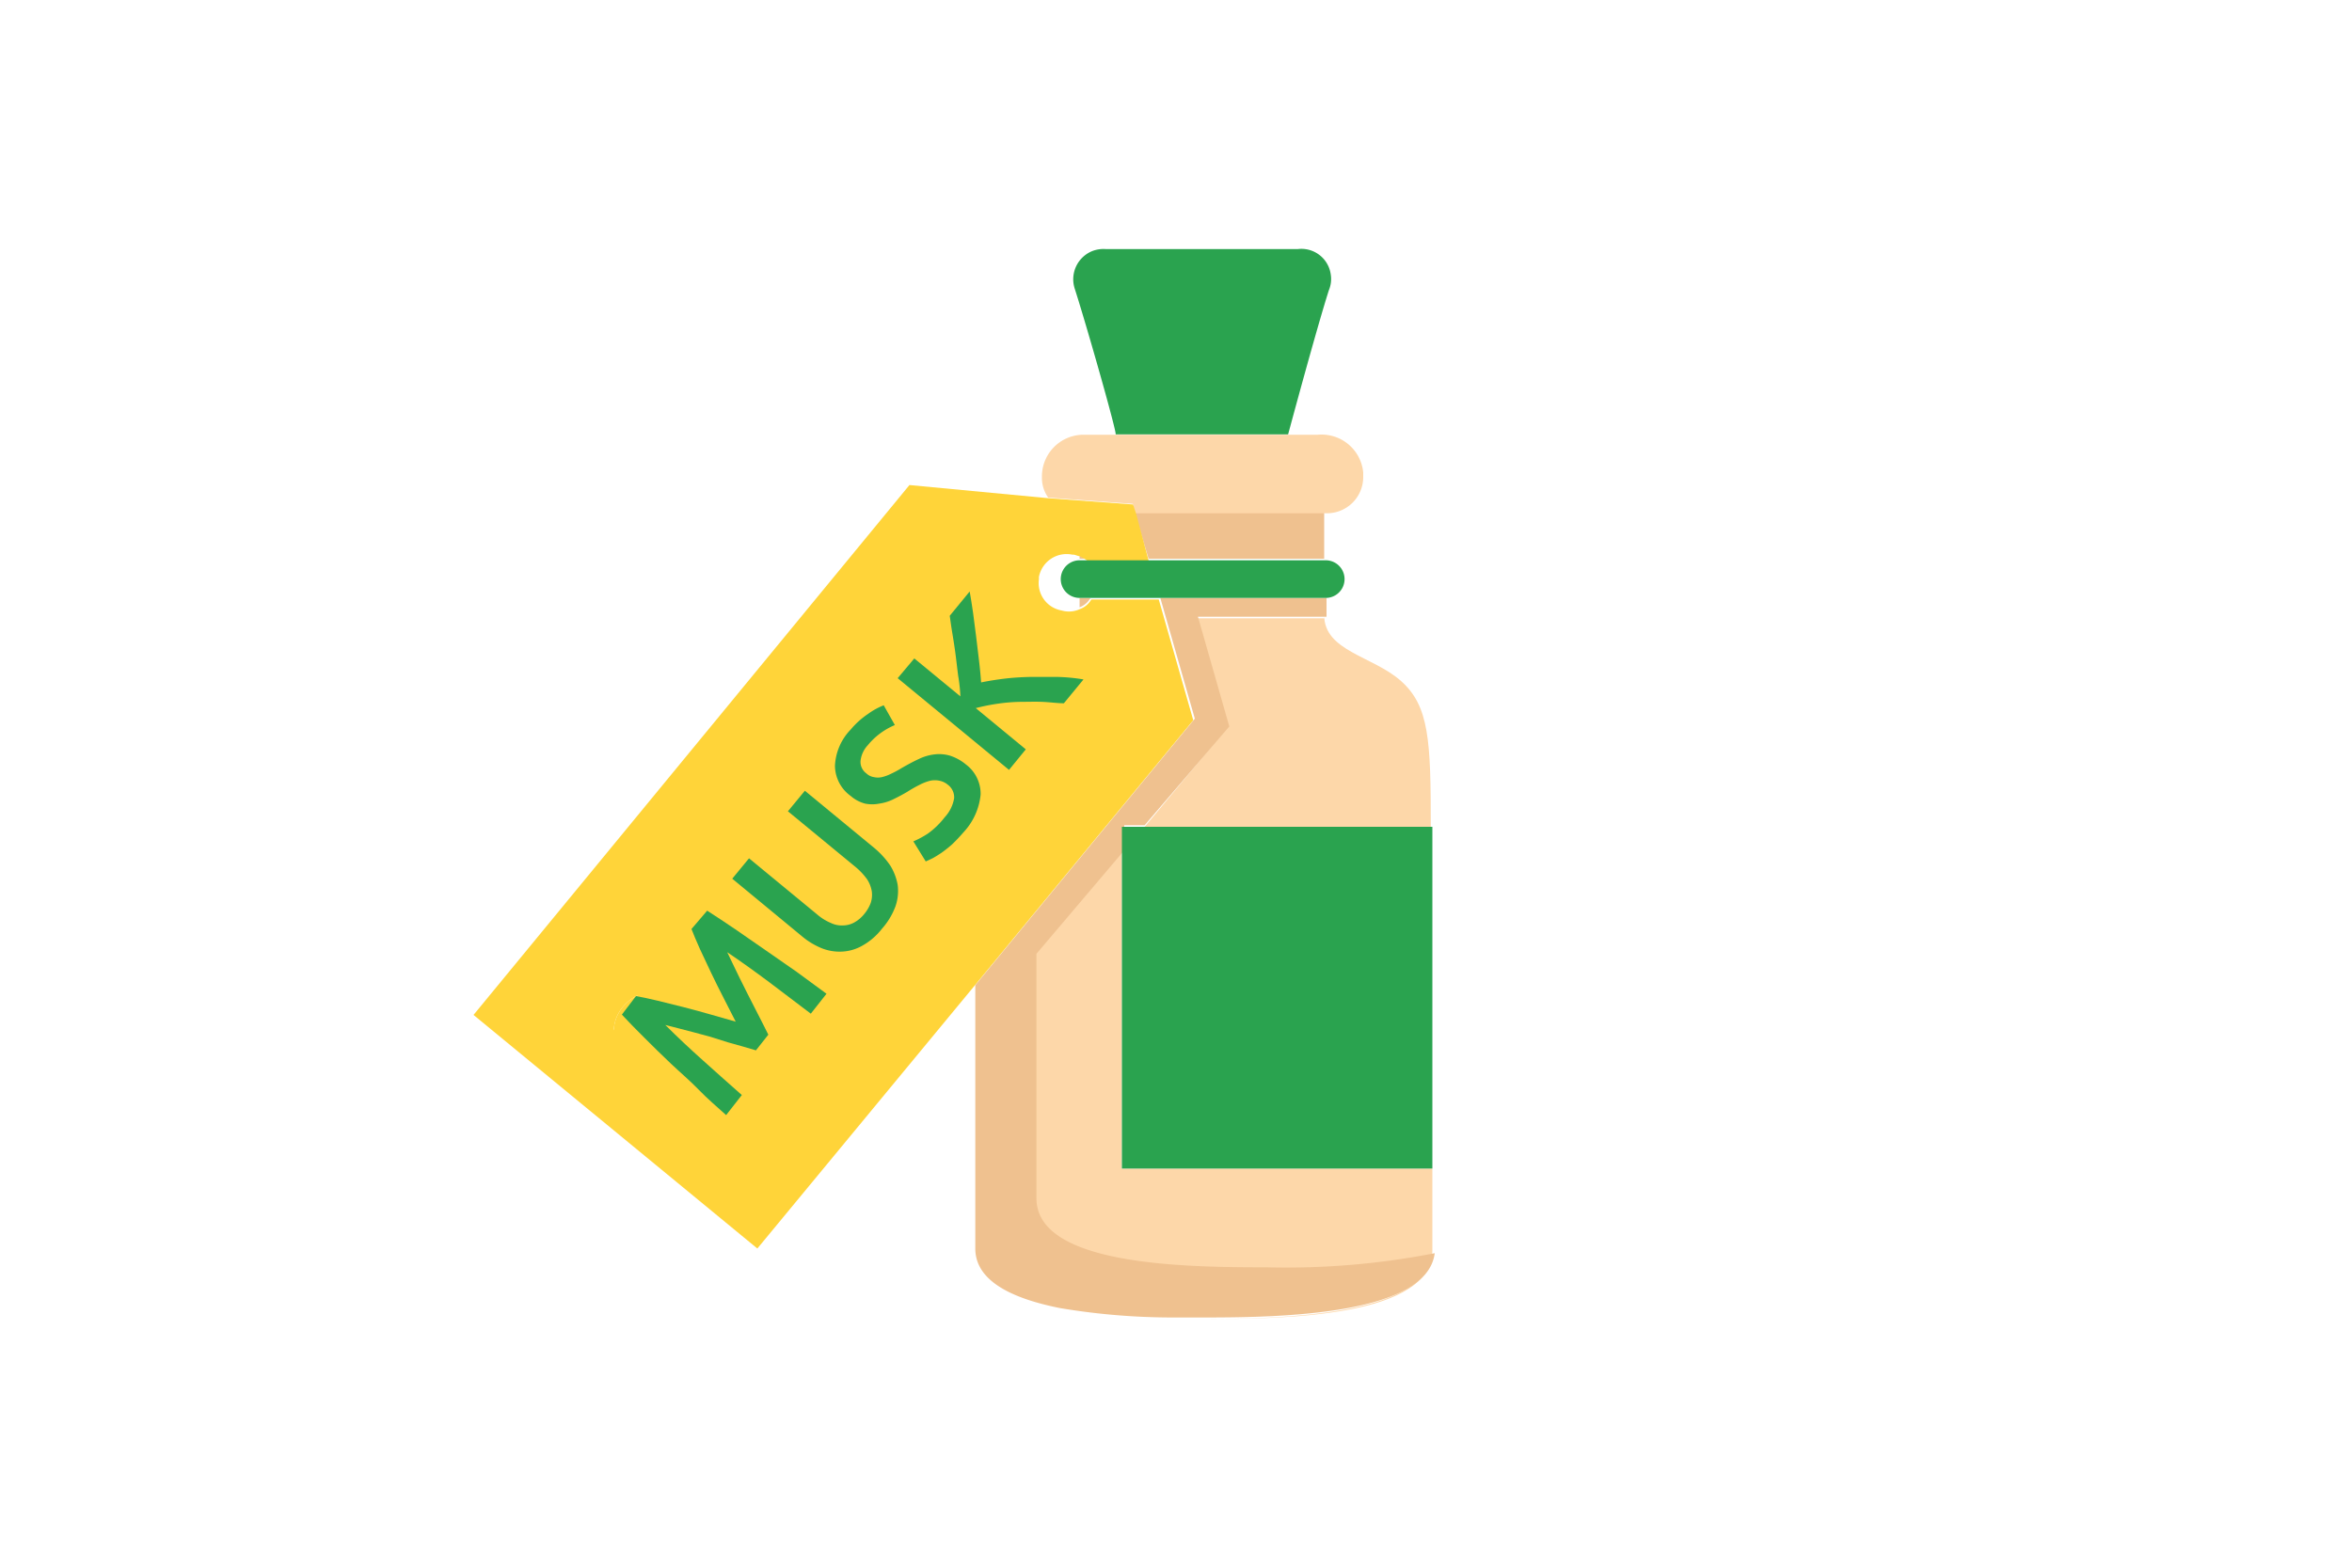 <svg id="Слой_1" data-name="Слой 1" xmlns="http://www.w3.org/2000/svg" width="150" height="100" viewBox="0 0 150 100">
  <defs>
    <style>
      .cls-1 {
        fill: #fdd7a9;
      }

      .cls-2 {
        fill: #efc18f;
      }

      .cls-3 {
        fill: #2aa34f;
      }

      .cls-4 {
        fill: #ffd439;
      }
    </style>
  </defs>
  <g>
    <path class="cls-1" d="M78.25,46.44l-2-7h8.2v-.2c0,2.3,3.1,2.6,4.9,4.2s1.9,3.8,1.9,9.3H73Z"/>
    <path class="cls-1" d="M91.35,80c-3.2.9-7.7.9-10.7.9-5.1,0-14.7-.1-14.7-4.4V60.94l5.6-6.6v20.2h19.8v5.2c0,4.3-9.5,4.4-14.7,4.4C81.65,84.14,90.85,83.94,91.35,80Z"/>
    <path class="cls-2" d="M68.85,35.34a2.55,2.55,0,0,1,.5.3h-.5Z"/>
    <path class="cls-2" d="M72.35,32.64h12.1v3H73.25Z"/>
    <path class="cls-2" d="M69.55,38.14a1.37,1.37,0,0,1-.7.6v-.6Z"/>
    <path class="cls-2" d="M74,38.14h10.6v1.2h-8.2l2,7L73,52.64h-1.3v1.6l-5.6,6.6v15.6c0,4.3,9.5,4.4,14.7,4.4a49.33,49.33,0,0,0,10.7-.9c-.5,3.9-9.6,4.1-14.6,4.1h-2.1a43.37,43.37,0,0,1-7.2-.6c-3-.6-5.4-1.7-5.4-3.8V62.84l14-17Z"/>
    <path class="cls-3" d="M68.55,18.44A1.94,1.94,0,0,1,69.7,16a2,2,0,0,1,.85-.11h12.2a1.89,1.89,0,0,1,2.12,1.62,1.83,1.83,0,0,1-.12,1c-.8,2.5-2.6,9.2-2.6,9.2h-11C71.25,27.64,69.35,20.94,68.55,18.44Z"/>
    <path class="cls-1" d="M72.35,32.64l-.1-.5-5.4-.4a2.15,2.15,0,0,1-.4-1.3,2.66,2.66,0,0,1,2.6-2.71h15a2.67,2.67,0,0,1,2.89,2.41c0,.1,0,.2,0,.29a2.31,2.31,0,0,1-2.3,2.31H72.35Z"/>
    <polygon class="cls-3" points="71.55 74.54 71.55 54.34 71.55 52.74 72.95 52.74 91.35 52.74 91.35 52.74 91.35 52.84 91.35 74.54 71.55 74.54"/>
    <path class="cls-4" d="M58,30.94l-27.8,33.8,18.1,14.9,13.8-16.7,14-17-2.2-7.7h-4.3a1.37,1.37,0,0,1-.7.6,1.67,1.67,0,0,1-1.2.1,1.77,1.77,0,0,1-1.44-2,.83.83,0,0,1,0-.15,1.8,1.8,0,0,1,2.13-1.41h.07c.1,0,.3.1.4.1a2.55,2.55,0,0,1,.5.3h3.9l-.8-3-.2-.6-5.4-.4Zm-16.1,32.4a1.51,1.51,0,0,1,.9.2,2.3,2.3,0,0,1,.8.5l2.5,2.1a2.83,2.83,0,0,1,.7.8,1.73,1.73,0,0,1,.3.9,4.14,4.14,0,0,1-.1,1,2.68,2.68,0,0,1-.6,1,2.42,2.42,0,0,1-1.4.9,2.23,2.23,0,0,1-1.6-.2l.5-1.3a1.11,1.11,0,0,0,.8.1,1.64,1.64,0,0,0,.7-.4c.1-.2.2-.3.3-.5v-.5a.57.57,0,0,0-.2-.4c-.1-.1-.2-.3-.3-.4L42.55,65a.57.57,0,0,0-.4-.2.63.63,0,0,0-.4-.1.94.94,0,0,0-.5.1,1.5,1.5,0,0,0-.4.3.7.7,0,0,0-.2.4c0,.1-.1.3-.1.4a.56.56,0,0,0,.1.4c.1.1.1.2.2.3l-1.2.7a2.44,2.44,0,0,1,.1-3.1,2.7,2.7,0,0,1,.9-.7A6.83,6.83,0,0,1,41.85,63.34Zm3.8-5.7,3.5,5.7c.1,0,.1.1.2.1h.2a1.72,1.72,0,0,0,.6.1.56.56,0,0,0,.4-.3l.3-.4.9.7-.4.5c-.1.2-.3.3-.4.4a.74.74,0,0,1-.5.2h-.7a2.16,2.16,0,0,1-1-.3c-1.1-.4-2.2-.9-3.2-1.3s-2.1-.9-3.2-1.3l.9-1a4.86,4.86,0,0,0,1,.4l1.2.6a5.74,5.74,0,0,0,1.2.5c.4.2.7.3.9.4h0L46.25,61l-1.5-2.3Zm3.6-4.4,6.4,5.4-.9,1.1L52,57.44l-.5.6a1.14,1.14,0,0,0-.3.8,2,2,0,0,0,.4,1.1l1.5,2-.8.8-1.6-2.2a2.25,2.25,0,0,1-.5-1,1.18,1.18,0,0,1,.1-1,1.76,1.76,0,0,1-.8.2,2.48,2.48,0,0,1-1.1-.3l-2.3-1.1.8-1,2.2,1a1.38,1.38,0,0,0,.6.2h.5a.7.7,0,0,0,.4-.2l.3-.3.4-.5-2.7-2.3Zm4.1-3.7a1.51,1.51,0,0,1,.9.2,2.3,2.3,0,0,1,.8.5l2.5,2.1a2.83,2.83,0,0,1,.7.8,1.73,1.73,0,0,1,.3.9,4.14,4.14,0,0,1-.1,1,2.68,2.68,0,0,1-.6,1,2.42,2.42,0,0,1-1.4.9,2.23,2.23,0,0,1-1.6-.2l.5-1.3a1.11,1.11,0,0,0,.8.1,1.64,1.64,0,0,0,.7-.4c.1-.2.2-.3.3-.5v-.5a.57.57,0,0,0-.2-.4c-.1-.1-.2-.3-.3-.4l-2.4-2.1a.57.57,0,0,0-.4-.2.63.63,0,0,0-.4-.1.94.94,0,0,0-.5.1,1.5,1.5,0,0,0-.4.3.7.7,0,0,0-.2.4c0,.1-.1.3-.1.4a.56.56,0,0,0,.1.4c.1.1.1.2.2.3l-1.2.7a2.4,2.4,0,0,1-.5-1.5,2.64,2.64,0,0,1,.6-1.6,2.7,2.7,0,0,1,.9-.7A4.79,4.79,0,0,1,53.35,49.54Zm3.8-5.8,3.5,5.7c.1,0,.1.1.2.1h.2a1.72,1.72,0,0,0,.6.1.56.56,0,0,0,.4-.3l.3-.4.9.7-.4.5c-.1.2-.3.3-.4.4a.74.74,0,0,1-.5.2h-.7a2.16,2.16,0,0,1-1-.3c-1.1-.4-2.2-.9-3.2-1.3s-2.1-.9-3.2-1.3l.9-1a4.86,4.86,0,0,0,1,.4l1.2.6a5.74,5.74,0,0,0,1.2.5c.4.2.7.3.9.4h0L58,47l-1.7-2.2Zm.5-.6.8-1,2.8.9,2.1.7h0l-1-1.9L61,39.14l.8-1,6.5,5.4-.9,1.1-3.8-3.1h0l.8,1.4.9,1.8-.6.8-1.9-.6-1.5-.7h0l3.8,3.1-.9,1.2Z"/>
    <polygon class="cls-4" points="61.3 42.99 63.4 43.69 63.4 43.69 62.4 41.79 61 39.09 61.9 38.09 68.3 43.49 67.5 44.49 63.7 41.39 63.6 41.39 64.4 42.79 65.4 44.69 64.7 45.39 62.8 44.89 61.2 44.29 61.2 44.39 65 47.49 64.1 48.59 57.6 43.19 58.5 42.19 61.3 42.99"/>
    <path class="cls-4" d="M60.85,49.54h.2a1.72,1.72,0,0,0,.6.1.56.56,0,0,0,.4-.3l.3-.4.9.7-.4.5c-.1.2-.3.3-.4.4a.74.74,0,0,1-.5.2h-.7a2.16,2.16,0,0,1-1-.3c-1.1-.4-2.2-.9-3.2-1.3s-2.1-.9-3.2-1.3l.9-1a4.86,4.86,0,0,0,1,.4l1.2.6a5.74,5.74,0,0,0,1.2.5c.4.2.7.3.9.4h0L58,47l-1.7-2.2.9-1.1,3.5,5.7C60.65,49.54,60.75,49.54,60.85,49.54Z"/>
    <path class="cls-4" d="M55.15,50.14l2.5,2.1a2.83,2.83,0,0,1,.7.8,1.73,1.73,0,0,1,.3.9,4.14,4.14,0,0,1-.1,1,2.68,2.68,0,0,1-.6,1,2.42,2.42,0,0,1-1.4.9,2.23,2.23,0,0,1-1.6-.2l.5-1.3a1.11,1.11,0,0,0,.8.1A1.64,1.64,0,0,0,57,55c.1-.2.2-.3.3-.5V54a.57.57,0,0,0-.2-.4c-.1-.1-.2-.3-.3-.4l-2.5-2a.57.57,0,0,0-.4-.2.63.63,0,0,0-.4-.1.94.94,0,0,0-.5.1,1.5,1.5,0,0,0-.4.3.7.7,0,0,0-.2.4c0,.1-.1.3-.1.4a.56.56,0,0,0,.1.4c.1.1.1.2.2.3l-1.2.7a2.4,2.4,0,0,1-.5-1.5,2.64,2.64,0,0,1,.6-1.6,2.7,2.7,0,0,1,.9-.7,1.65,1.65,0,0,1,1-.2,1.51,1.51,0,0,1,.9.2A1.54,1.54,0,0,1,55.15,50.14Z"/>
    <path class="cls-4" d="M54.85,59.64l-2.8-2.3-.5.6a1.14,1.14,0,0,0-.3.8,2,2,0,0,0,.4,1.1l1.5,2-.9.9-1.6-2.2a2.25,2.25,0,0,1-.5-1,1.18,1.18,0,0,1,.1-1,1.76,1.76,0,0,1-.8.2,2.48,2.48,0,0,1-1.1-.3l-2.3-1.1.8-1,2.2,1a1.38,1.38,0,0,0,.6.2h.5a.7.7,0,0,0,.4-.2l.3-.3.4-.5-2.7-2.3.9-1.1,6.4,5.4Z"/>
    <path class="cls-4" d="M49.25,63.44h.2a1.72,1.72,0,0,0,.6.1.56.56,0,0,0,.4-.3l.3-.4.9.7-.4.5c-.1.2-.3.3-.4.4a.74.74,0,0,1-.5.2h-.7a2.16,2.16,0,0,1-1-.3c-1.1-.4-2.2-.9-3.2-1.3s-2.1-.9-3.2-1.3l.9-1a4.86,4.86,0,0,0,1,.4l1.2.6a5.74,5.74,0,0,0,1.2.5c.4.2.7.3.9.4h0L46.25,61l-1.5-2.3.9-1.1,3.5,5.7A.09.09,0,0,0,49.25,63.44Z"/>
    <path class="cls-4" d="M43.55,64l2.5,2.1a2.83,2.83,0,0,1,.7.8,1.73,1.73,0,0,1,.3.9,4.14,4.14,0,0,1-.1,1,2.68,2.68,0,0,1-.6,1,2.42,2.42,0,0,1-1.4.9,2.23,2.23,0,0,1-1.6-.2l.5-1.3a1.11,1.11,0,0,0,.8.1,1.64,1.64,0,0,0,.7-.4c.1-.2.2-.3.3-.5v-.5a.57.57,0,0,0-.2-.4c-.1-.1-.2-.3-.3-.4L42.55,65a.57.57,0,0,0-.4-.2.63.63,0,0,0-.4-.1.94.94,0,0,0-.5.1,1.5,1.5,0,0,0-.4.3.7.7,0,0,0-.2.4c0,.1-.1.3-.1.4a.56.56,0,0,0,.1.4c.1.1.1.2.2.3l-1.2.7a2.44,2.44,0,0,1,.1-3.1,2.7,2.7,0,0,1,.9-.7,1.65,1.65,0,0,1,1-.2,1.51,1.51,0,0,1,.9.2A1.94,1.94,0,0,1,43.55,64Z"/>
    <path class="cls-3" d="M69.55,38.14h-.7a1.2,1.2,0,0,1,0-2.4h15.7a1.2,1.2,0,1,1,0,2.4Z"/>
    <rect class="cls-4" x="33.45" y="49.33" width="40.75" height="12.59" transform="translate(-22.58 68) rotate(-55.14)"/>
    <g>
      <path class="cls-3" d="M40.56,63.54c.39.07.84.16,1.37.29l1.65.41c.57.15,1.15.3,1.73.47l1.61.46-.76-1.49c-.28-.54-.54-1.07-.8-1.61l-.72-1.53c-.22-.49-.4-.92-.54-1.28l1-1.17c.57.37,1.17.76,1.8,1.19l1.92,1.33,2,1.39,1.89,1.39-1,1.27-2.64-2c-.91-.68-1.8-1.32-2.69-1.92l.35.73c.13.28.28.59.44.91l.5,1,.51,1,.46.9L49,66l-.79,1-.78-.23-1-.28-1.14-.36-1.08-.29-1-.26-.78-.2c.76.76,1.56,1.51,2.41,2.27s1.66,1.49,2.47,2.2l-1,1.28c-.57-.52-1.15-1-1.74-1.61s-1.19-1.11-1.77-1.66-1.14-1.1-1.68-1.64-1-1-1.46-1.5Z"/>
      <path class="cls-3" d="M56.25,59.24A4.14,4.14,0,0,1,55,60.32a2.88,2.88,0,0,1-1.3.38,3.07,3.07,0,0,1-1.31-.22,4.79,4.79,0,0,1-1.26-.77L46.7,56.05l1.07-1.3,4.32,3.56a3.32,3.32,0,0,0,.91.57,1.61,1.61,0,0,0,.81.15,1.5,1.5,0,0,0,.71-.21,2.13,2.13,0,0,0,.6-.52,2.43,2.43,0,0,0,.41-.7,1.67,1.67,0,0,0,.07-.74,2,2,0,0,0-.3-.77,4.26,4.26,0,0,0-.74-.79l-4.31-3.55,1.08-1.31,4.44,3.66a5.5,5.5,0,0,1,1,1.1,3.53,3.53,0,0,1,.48,1.25,3,3,0,0,1-.14,1.36A4.51,4.51,0,0,1,56.25,59.24Z"/>
      <path class="cls-3" d="M60.25,52.13a2.35,2.35,0,0,0,.6-1.21,1,1,0,0,0-.41-.87,1.18,1.18,0,0,0-.53-.25,1.42,1.42,0,0,0-.58,0,3.09,3.09,0,0,0-.68.26,8.55,8.55,0,0,0-.79.45c-.29.17-.59.33-.88.47a2.94,2.94,0,0,1-.9.28,2.32,2.32,0,0,1-.91,0,2.28,2.28,0,0,1-.92-.49,2.4,2.4,0,0,1-1-1.92,3.55,3.55,0,0,1,1-2.31,5.29,5.29,0,0,1,1.11-1,4.4,4.4,0,0,1,1-.55l.71,1.26a4.44,4.44,0,0,0-1.73,1.29,1.75,1.75,0,0,0-.46,1,.9.9,0,0,0,.37.79.88.88,0,0,0,.48.24,1.15,1.15,0,0,0,.52,0,2.63,2.63,0,0,0,.59-.22,5.84,5.84,0,0,0,.65-.35c.4-.23.77-.43,1.12-.59a3.12,3.12,0,0,1,1-.29,2.44,2.44,0,0,1,1,.09,3.09,3.09,0,0,1,1,.56,2.34,2.34,0,0,1,.93,1.91,4.11,4.11,0,0,1-1.11,2.43,10.4,10.4,0,0,1-.72.76,8.19,8.19,0,0,1-.67.53c-.21.14-.4.26-.57.35l-.43.2-.79-1.28a6,6,0,0,0,.93-.5A5.12,5.12,0,0,0,60.25,52.13Z"/>
      <path class="cls-3" d="M67.85,44.86c-.42,0-.88-.07-1.37-.09s-1,0-1.47,0a11.32,11.32,0,0,0-1.46.13q-.67.1-1.32.27l3.19,2.63-1.07,1.31-7.1-5.85L58.31,42l2.94,2.42a10.29,10.29,0,0,0-.14-1.3c-.06-.45-.11-.92-.17-1.38s-.13-.9-.2-1.32-.12-.8-.17-1.14l1.27-1.55c.08.44.15.9.22,1.38l.19,1.47.18,1.5c.06.5.11,1,.14,1.45.49-.1,1-.18,1.49-.24s1.09-.1,1.66-.11h1.71a11.39,11.39,0,0,1,1.67.16Z"/>
    </g>
  </g>
</svg>
